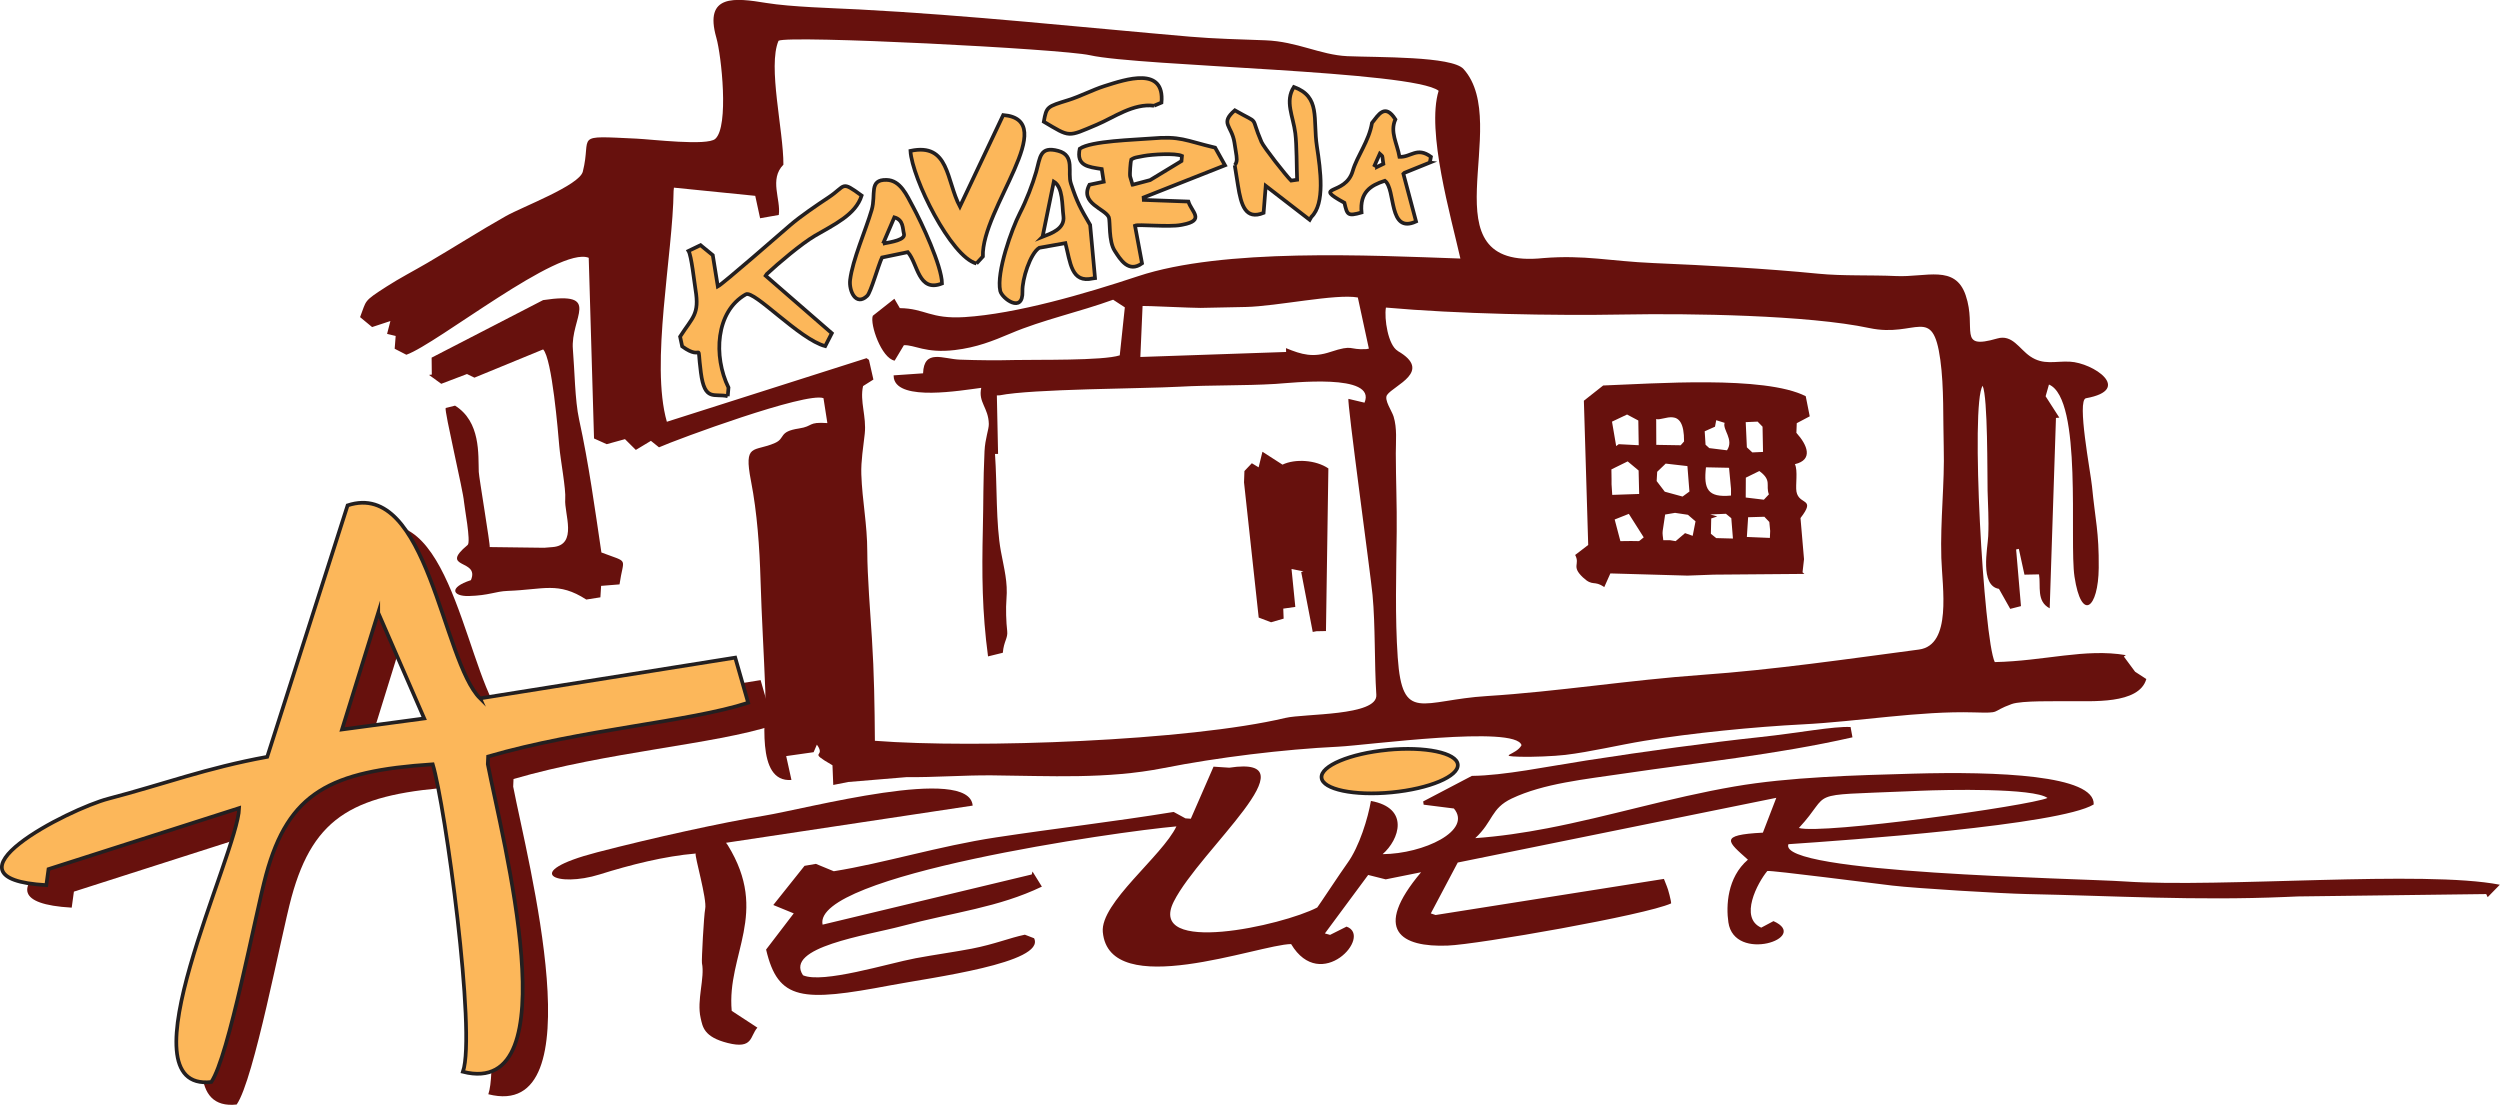 <?xml version="1.0" encoding="UTF-8"?>
<svg xmlns="http://www.w3.org/2000/svg" id="Layer_2" data-name="Layer 2" viewBox="0 0 674.55 298.12">
  <defs>
    <style>
      .cls-1 {
        fill: #67110d;
      }

      .cls-1, .cls-2 {
        fill-rule: evenodd;
      }

      .cls-2 {
        fill: #fcb75a;
        stroke: #231f20;
        stroke-miterlimit: 10;
      }
    </style>
  </defs>
  <g id="Logo_full" data-name="Logo full">
    <g id="Layer_2-2" data-name="Layer 2">
      <g>
        <path class="cls-1" d="M136.41,194.53c-10.26-10.14-14.12-59.23-35.77-52.1l-21.69,67.85c-16.4,2.99-28.01,7.42-42.84,11.29-10.75,2.81-47.51,21.58-16.76,23.33l.59-4.32,51.44-16.47c-.41,12.52-32.33,76.62-7.52,73.91,4.68-6.69,11.94-45.44,14.79-55.92,6.05-22.22,17.26-27.98,44.96-29.81,3.38,11.16,11.75,72.52,8.15,82.96,29.23,7.43,10.54-63.17,6.71-83l.09-2.06c25.39-7.39,54.04-9.27,70.16-14.5l-3.49-12.18-68.83,10.99ZM108.89,171.39l12.41,28.52-22.18,2.98,9.77-31.5Z"></path>
        <path class="cls-1" d="M499.36,196.17c-4.55-.26-14.15,1.61-24.15,2.68-14.42,1.54-30.78,3.81-47.11,6.33-10.82,1.67-22.19,4.07-30.96,4.17l-13.14,6.89.13.88,8.16,1.03c5.04,5.96-8.16,12.23-19.23,12.32,4.5-3.92,7.39-12.44-3.16-14.36-.77,4.57-3.11,12.33-6.35,16.79-1.73,2.38-7.96,11.83-8.13,11.96-9.31,4.86-46.11,13.06-38.7-1.62,7.03-13.93,38.25-39.64,14.97-36.1l-4.25-.28-6.13,14.05-1.45-.1-3.18-1.73c-16.13,2.63-31.82,4.42-47.95,6.87-15.37,2.33-30.47,7.02-43.76,9.13l-4.83-1.99-3.06.53-8.43,10.57,5.52,2.26-7.46,9.76c3.24,13.82,9.72,14.17,33.56,9.65,11.1-2.1,41.98-6.06,38.75-12.7l-2.49-.96c-4.15.87-8.15,2.57-14.32,3.77-4.43.86-10.23,1.66-15.18,2.59-7.44,1.4-25.05,6.92-30.36,4.59-5.09-7.58,17.2-10.75,26.57-13.25,14.33-3.82,26.08-5.01,37.88-10.67l-2.53-4.08-.21.8-56.43,13.54c-2.83-13.31,79.57-25.13,95.47-26.51-3.83,8.02-20.57,20.65-19.86,28.5,1.72,18.83,42.28,3.32,50.81,3.25,8.02,13.43,22.11-2.15,14.96-4.71l-4.45,2.23-1.4-.39,11.68-15.78,4.73,1.19,9.55-1.92c-13.26,15.73-5.37,20.28,7.19,19.79,8.1-.31,53.32-8.22,60.27-11.38.05-.6-.82-3.93-1.17-4.66l-.77-1.95-61.61,9.74-1.29-.43,7.27-13.73,85.95-17.46-3.62,9.4c-12.15.6-9.43,2.45-4.04,7.29-5.62,4.82-5.91,12.52-5.27,16.9,1.59,11.03,22.26,4.18,12.17-.32l-3.31,1.76c-5.99-2.68-1.02-12.07,1.65-15.29,1.19-.2,28.75,3.36,33.73,3.94,6.45.76,29.73,2.15,36.16,2.28,24.14.5,45.54,1.82,69.94.79l3.31-.14,50.83-.64.39.84,3.28-3.36c-20.37-3.99-75.26.88-101.14-.88-12.9-.88-93.91-2.17-90.81-10.06,15.76-1.06,73.14-5.14,82.37-10.72.4-7.92-26.02-8.95-48.75-8.31-15.64.44-33.32.9-48.18,3.46-17.48,3.01-33.76,8.07-50.48,11.28-6.39,1.23-12.85,2.19-19.46,2.66,4.89-4.55,4.17-8.01,9.86-10.7,8.6-4.07,19.55-5.15,30.72-6.8,19.26-2.86,40.52-5.01,61.2-9.7l-.52-2.83ZM485.37,223.41c9.38-10.06.86-8.7,29.36-9.9l3.31-.14c7.28-.31,30.68-.79,34.42,1.94-4.97,2.14-60.72,9.89-67.08,8.1Z"></path>
        <path class="cls-1" d="M262.45,217.38c-.9-11.01-44.88.87-56.44,2.74-10.77,1.74-29.91,5.95-44.9,9.85-21.09,5.49-10.72,9.56.69,5.97,8.21-2.58,17.53-4.95,25.91-5.64-.36.56,3.12,12.36,2.56,14.95-.34,1.57-1.01,13.96-.87,14.63.82,3.97-1.46,9.96-.36,14.77.55,2.41.85,5.14,7.3,6.77,6.93,1.75,5.97-1.87,8.02-4.14l-6.93-4.53c-1.39-15.29,10.29-26.28-1.05-44.68l-.48-.67,66.54-10.03Z"></path>
        <path class="cls-1" d="M97.15,85.56l3.25,2.69,4.94-1.63-.9,3.47,2.32.56-.27,3.45,3.15,1.62c8.31-2.94,41.22-29.42,49.21-26.16l1.43,48.75,3.42,1.54,4.93-1.36,2.93,2.91,4.07-2.45,2.18,1.75c5-2.22,39.68-15,44.38-13.27l1.05,6.73c-5.4-.37-3.69.85-7.65,1.45-5.65.85-3.57,2.63-6.5,3.92-5.69,2.52-8.49-.15-6.45,10.3,1.66,8.53,2.31,17.92,2.57,26.74.29,9.91.91,19.79,1.29,29.94.25,6.55-2.81,24.71,7.05,23.94l-1.42-6.44,7.4-1.05.88-2.04c2.7,3.73-2.92,1.45,4.21,5.57l.21,5.31,4.03-.8,15.73-1.31c7.54.09,15.5-.55,23.11-.48,15.53.14,30.9,1.07,46.28-1.97,14.5-2.87,32.33-5.06,47.14-5.77,7.65-.37,47.88-5.87,49.42-.4-1.4,2.67-6.83,2.91-.41,3.12,3.06.1,9.23-.14,12.21-.5,6.89-.83,14.4-2.66,21.34-3.8,12.69-2.09,29.78-3.78,42.74-4.44,14.89-.75,31.61-3.66,46.14-3.23,7.84.23,4.28-.1,10.23-2.25,2.7-.98,12.19-.72,15.6-.77,5.81-.08,18.77.96,20.73-5.98l-3.03-1.97-3.03-4.09.53-.39c-10.99-1.88-21.94,1.59-35.36,1.88-3-6.19-6.62-69.78-3.27-74.55,1.41,3.09,1.24,23.91,1.33,28.39.08,3.91.38,7.44.17,12.17-.14,3.25-2.33,13.39,2.9,14.23l3.04,5.4,2.9-.74-1.31-15.29.73-.16,1.52,6.96,3.93-.08c.53,3.15-.78,7.25,2.88,9.16l1.69-51.37.91-.08-3.7-5.76.9-3.17c9.13,3.86,5.44,42.23,6.89,51.83,1.86,12.32,6.44,8.66,6.54-2.38.09-9.74-.94-12.94-1.82-22.02-.36-3.71-4.14-23.27-1.62-23.73,12.77-2.32,1.94-9.56-4.35-9.87-3.99-.2-7.12,1.03-10.73-1.45-2.97-2.04-4.8-5.98-8.87-4.8-10.94,3.17-5.42-2.6-8.51-11.67-2.85-8.37-10.68-4.8-18.8-5.18-6.85-.32-14.27.02-20.9-.63-14.51-1.43-30.03-2.25-44.62-2.88-11.69-.5-18.42-2.24-29.65-1.34-32.57,3.41-8.04-36-21.52-51.02-3.12-3.48-23.04-3.1-31.4-3.46-7.28-.35-13.5-3.96-22.05-4.28-6.53-.24-13.89-.42-20.35-.98-29.73-2.57-59.57-5.79-89.35-7.35-7.17-.37-18.24-.65-25-1.75-8.36-1.36-16.86-2.49-13.45,9.39,1.36,4.75,3.46,23.98-.3,27.29-2.2,1.94-17.2.12-21.26-.07-17.41-.81-11.96-1.05-14.47,8.9-.94,3.72-16.23,9.46-20.72,11.98-6.91,3.89-14.25,8.58-21.25,12.67-3.56,2.08-7.53,4.14-10.94,6.34-6.46,4.15-5.38,3.64-7.18,8.25M181.83,50.63l21.95,2.21,1.31,6.05,5.04-.89c.61-4.21-2.64-9.62,1.25-13.57.02-9.36-4.27-26.52-1.32-33.43,2.56-1.56,76.36,2.18,84.02,3.9,13.43,3.02,87.33,4.2,94.09,9.6-3.36,10.91,3.35,34.04,5.87,45.26-24.48-.86-64.04-2.86-86.99,4.77-14.32,4.76-32.87,10.16-46.79,11.03-9.3.58-10.64-2.34-17.47-2.42l-1.47-2.53-5.83,4.6c-.82,2.29,2.34,11.45,5.9,12.1l2.49-4.16c2.79-.19,5.81,2.25,13.76,1.3,5.89-.71,10.12-2.4,15.06-4.49,8.58-3.65,18.5-5.77,27.64-9.09l3.16,2.06-1.37,12.95c-4.56,1.48-22.47,1.13-28.21,1.26-4.92.12-9.77.09-14.92-.1-4.52-.16-9.7-2.99-9.94,3.69l-7.95.55.08.83c1.31,6.2,18.07,3.24,23.57,2.54-.88,3.91,1.96,5.35,2.04,9.75.03,1.47-1,3.9-1.16,7.38-.39,8.55-.27,13.48-.45,20.92-.28,12.17-.21,22.42,1.4,34.41l3.99-.98c.26-3.13,1.41-3.91,1.18-5.86-.28-2.35-.41-6.14-.2-8.61.39-4.59-.61-8.09-1.5-12.9-1.37-7.41-1-17.72-1.59-26.27l.83-.02-.33-15.78.75-.02c8.74-1.76,38.74-1.79,48.34-2.32,8.95-.49,17.4-.24,26.08-.76,4.15-.25,27.43-2.98,24.03,5.06l-4.33-1.03c-.45.54,5.98,47.37,6.5,52.93.78,8.35.47,18.34,1.02,26.95.37,5.74-19.46,5-24.54,6.21-26.12,6.21-83.45,8.29-110.76,6.17-.07-9.3-.2-18.31-.8-27.61-.42-6.51-1.25-17.21-1.25-23.35-.01-7.61-1.36-13.66-1.61-20.97-.12-3.5.54-7.38.92-10.88.52-4.74-1.38-8.77-.45-12.9l2.79-1.76-1.2-5.31-.65-.46-53.88,17.16c-4.51-15.7,1.64-45.13,1.82-62.32l.09-.86ZM308.29,82.56c.21-.1,13.63.55,15.61.52,4.08-.06,8.14-.16,12.22-.25,8.43-.18,24.35-3.64,30.25-2.56l2.98,13.8-.72.13c-4.88.27-3.24-1.36-9.69.77-4.65,1.54-7.63.76-11.96-1.04l.04,1.04-39.33,1.35.6-13.76ZM377.16,94.69c-2.65-1.53-3.71-8.78-3.21-11.7,19.22,1.72,45.02,2.22,64.32,1.87,17.49-.32,49.56.13,66.14,3.66,12.6,2.68,17.06-6.46,19.13,8.58,1.02,7.39.71,16.04.92,23.62.27,9.82-.96,19.64-.65,29.82.25,8.01,2.93,23.53-6.04,24.72-19.11,2.53-39.31,5.47-58.5,6.83-19.47,1.38-39.14,4.54-58.09,5.72-17.54,1.09-22.8,7.45-24.04-10.39-.76-10.94-.4-22.9-.28-33.93.08-7.18-.23-14.09-.24-21.17,0-3.28.38-6.74-.6-9.94-.47-1.52-2.64-4.53-1.76-5.81,1.82-2.64,12.45-6.34,2.88-11.87Z"></path>
        <path class="cls-1" d="M427.36,108.11l1.17,38.93-3.52,2.7c1.4,2.62-1.15,2.99,2.1,6.06,2.72,2.57,2.99.66,5.75,2.62l1.65-3.7,20.8.59,7.08-.26,24.47-.2-.5-.43.4-3.55-.95-11.09c4.32-5.59-.42-3.37-1.09-7.14-.3-1.68.43-5.7-.42-7.4,5-1.18,3.4-5.14.4-8.45l.1-2.61,3.5-1.85-1.08-5.43c-11.15-5.66-41.14-3.37-54.65-2.89l-5.21,4.11ZM439.01,111.84l3.04,1.62.11,6.67-5.39-.28-.69.51-1.13-6.59,4.07-1.93ZM463.07,113.38l2.27.71c-.66,1.79,2.6,4.5.64,7.41l-4.78-.59-1.01-.92-.23-3.62,2.78-1.24.33-1.75ZM446.87,113.06c1.8.71,7.61-3.95,7.52,6.06l-.91,1.02-6.58-.11-.03-6.97ZM475.57,115.12l.13,6.82-2.89.13-1.47-1.37-.31-6.8,3.21-.14,1.33,1.37ZM449.44,125.09l5.86.67.54,6.87-1.85,1.35-4.8-1.31-2.19-2.87.14-2.5,2.3-2.21ZM466.53,126.22l.53,5.67v1.82c-6.35.61-7.41-1.8-6.76-7.62l6.23.13ZM474.7,127.09c3.48,2.56,1.65,3.81,2.58,6.3l-1.35,1.44-4.9-.59.03-5.36,3.65-1.79ZM439.18,124.49l2.95,2.46.15,6.33-7.27.25-.18-2.88v-1.29s-.04-2.71-.04-2.71l4.39-2.16ZM461.45,138.81l4.24-.18,1.45,1.19.44,5.49-4.51-.12-1.44-1.16.09-4.14,1.64-.54-1.91-.54ZM440.32,145.98h-.64s-2.47.03-2.47.03l-1.54-5.84,3.82-1.52,4.02,6.34c-1.85,1.41-.54.93-3.2.99ZM454.66,143.85l-2.54,2.16-1.51-.25h-1.82c-.08-.84-.28-1.72-.16-2.53l.66-4.4,2.67-.45,3.47.52,2.06,1.77-.77,3.91-2.06-.73ZM471.69,139.56l4.37-.13,1.34,1.41.23,2.42-.08,1.88-6.21-.26.34-5.32Z"></path>
        <path class="cls-1" d="M146.53,80.98l-30.07,15.52.05,4.57-.75.09,3.3,2.4,6.94-2.64,2.01.98,18.54-7.62c2.41,2.47,4.04,22.39,4.36,26.16.3,3.55,1.83,11.58,1.6,14.24-.33,3.77,3.53,12.45-3.47,12.94l-2.2.18-14.71-.19c.21-.4-2.9-18.86-2.95-20.29-.16-4.65.55-13.53-6.4-17.87l-2.53.64c-.41.73,4.77,22.5,4.94,25.27.08,1.32,1.93,10.9.99,11.68-7.94,6.59,3.37,3.68.88,9.5-6.14,1.99-4.94,4.4-.56,4.28,5.48-.15,7.15-1.26,10.47-1.38,9.81-.35,13.64-2.56,21.22,2.33l3.81-.6.19-3.09,4.97-.4c1.07-7.5,2.78-5.69-4.89-8.61-1.74-11.71-3.41-24.01-6.02-35.91-1.13-5.14-1.2-13.34-1.67-18.86-.74-8.62,8.07-15.77-8.06-13.32"></path>
        <path class="cls-1" d="M346.03,125.36l-5.4-3.47-1.03,4.21-1.83-1.11-2,2.1-.11,3.07,3.96,36.47,3.34,1.27,3.39-.98-.1-2.7,3.25-.46-1.02-10.23,3.23.64-.62.18,3.11,16.16,1-.19,2.57-.05.65-43.88c-3.36-2.29-8.93-2.67-12.39-1.02"></path>
        <path class="cls-2" d="M129.56,188.46c-10.26-10.14-14.12-59.23-35.77-52.1l-21.69,67.85c-16.4,2.99-28.01,7.42-42.84,11.29-10.75,2.81-47.51,21.58-16.76,23.33l.59-4.32,51.44-16.47c-.41,12.52-32.33,76.62-7.52,73.91,4.68-6.69,11.94-45.44,14.79-55.92,6.05-22.22,17.26-27.98,44.96-29.81,3.38,11.16,11.75,72.52,8.15,82.96,29.23,7.43,10.54-63.17,6.71-83l.09-2.06c25.39-7.39,54.04-9.27,70.16-14.5l-3.49-12.18-68.83,10.99ZM102.05,165.33l12.41,28.52-22.18,2.98,9.77-31.5Z"></path>
        <path class="cls-2" d="M374.41,202.33c10.15-.98,18.63.8,18.93,3.96.3,3.17-7.68,6.53-17.83,7.51-10.15.98-18.63-.8-18.93-3.96-.31-3.17,7.68-6.53,17.83-7.5"></path>
        <path class="cls-2" d="M196.36,106.91l.2-2.33c-4.11-8.4-3.49-20.53,4.68-25.16,2.2-1.25,14.5,12.16,21.42,13.97l1.78-3.48-17.85-15.51.3-.46c3.14-2.93,9.35-8.18,12.95-10.3,5.18-3.05,11.01-5.65,12.65-10.87-5.69-4.15-4.13-2.69-8.92.49-3.13,2.08-7.48,5.01-10.35,7.48-2.35,2.03-17.98,15.69-19.54,16.55l-1.36-8.44-3.31-2.7-3.23,1.56c.77,1.24,1.56,8.42,1.88,10.43,1.1,6.76-.76,7.38-4.16,12.69l.56,2.63c6.02,4.38,3.82-2.39,5.05,7.07,1.03,7.91,3.59,5.55,7.24,6.37"></path>
        <path class="cls-2" d="M333.16,44.59l.79,4.96.08.5c.85,5.34,2.02,9.36,6.91,7.39l.58-7.29,11.86,9.16.45-.78c3.73-3.59,2.47-12.64,1.5-18.99-1.14-7.47,1.08-13.41-6.22-16.07-2.48,3.91-.19,7.84.39,12.49.4,3.18.35,9.32.48,12.54l-1.61.23c-1.39-1.36-7.38-8.99-8-10.43-3.24-7.51-.1-4.48-7.19-8.53-4.09,3.58-.84,4.03-.11,8.68l.39,2.48c.25,1.58.49,2.71-.31,3.65"></path>
        <path class="cls-2" d="M263.47,71.1l1.73-1.89c-.42-12.94,21.2-36.83,5.49-38.17l-11.69,24.7c-3.72-7.02-2.79-17.27-13.34-15.03.42,7.4,10.95,28.62,17.8,30.39"></path>
        <path class="cls-2" d="M311.38,28.53l2.01-.85c.9-9.85-9.57-6.3-15.41-4.45-3.09.98-6.53,2.78-9.71,3.77-5.76,1.8-5.89,1.7-6.63,5.84,7.22,4.27,6.3,4.17,14.3.8,4.56-1.92,9.87-5.83,15.45-5.11"></path>
        <path class="cls-2" d="M385.79,43.86l.3-1.56c-3.77-2.77-5.34.14-8.48.02-.64-3.68-2.63-6.68-1.11-10.11-2.81-4.43-4.57-1.22-6.31.96-.81,4.95-4.02,8.89-5.2,12.97-1.98,6.84-11.19,3.64-2.24,8.58.76,3.23.82,3.7,4.62,2.61-.5-5.43,2.39-7.31,6.3-8.56,3.02,2.28.83,14.46,8.41,10.99l-3.42-12.86.29-.27,6.85-2.77ZM371.6,45.01l-.69-.41,1.38-3.09c.86.81.62.23.82,1.68l.15,1.03-1.66.8Z"></path>
        <path class="cls-2" d="M308.63,53.93l-.06-.65,21.96-8.68-2.66-4.76c-8.25-1.96-9.24-3.18-17.39-2.47-4.25.37-16.09.62-19.15,2.76-.97,4.62,2.23,4.9,5.94,5.48l.53,3.42-3.84.81c-2.74,5.03,4.3,6.49,5.23,8.8.4,1.07-.1,6.44,1.57,9.01,1.55,2.4,3.72,6.05,7.38,3.41l-1.9-10.18c.91-.41,9.14.44,12.37-.17l.48-.09c6.16-1.17,2.4-3.45,1.56-6.24l-12.02-.44ZM305.58,49.85l-.65-2.22c-.14-.61.12-4.05.29-4.57.52-.33.88-.51,1.7-.66l1.73-.33c2.13-.4,8.49-.82,10.27,0l-.13,1.38-8.46,5.14-4.74,1.26Z"></path>
        <path class="cls-2" d="M294.13,60.67c-2.62-4.55-3.42-5.84-5.17-11.12-1.02-3.08,1.23-7.58-3.42-8.84-5.02-1.36-4.85,1.77-5.96,5.66-.96,3.36-2.68,7.81-4.37,11.09-2.24,4.36-6.41,16.04-5.33,21.02.45,2.06,6.21,6.27,6,.09-.1-3.16,2.06-10.14,4.53-11.71l7.06-1.26c1.36,5.34,1.58,10.86,7.41,9.52l.58-.08-1.32-14.36ZM281.3,63.89l3.04-14.89c2.52,1.52,2.2,6.36,2.59,9.32.45,3.42-3.26,4.65-5.64,5.58Z"></path>
        <path class="cls-2" d="M246.24,55.6c-1.55-2.86-3.28-6.99-7.05-7.06-4.85-.1-2.76,3.91-3.99,8.1-1.62,5.53-5.15,13.42-5.82,18.87-.37,2.95,1.57,7.26,4.63,4.29.94-.91,3-8.29,3.97-10.32l6.96-1.45c2.75,3.09,2.79,10.98,9.23,8.46-.07-4.79-5.5-16.41-7.92-20.88ZM238.27,65.73l3.04-7.09c2.52.72,2.2,3.03,2.59,4.44.45,1.63-3.26,2.21-5.64,2.65Z"></path>
      </g>
    </g>
  </g>
</svg>
